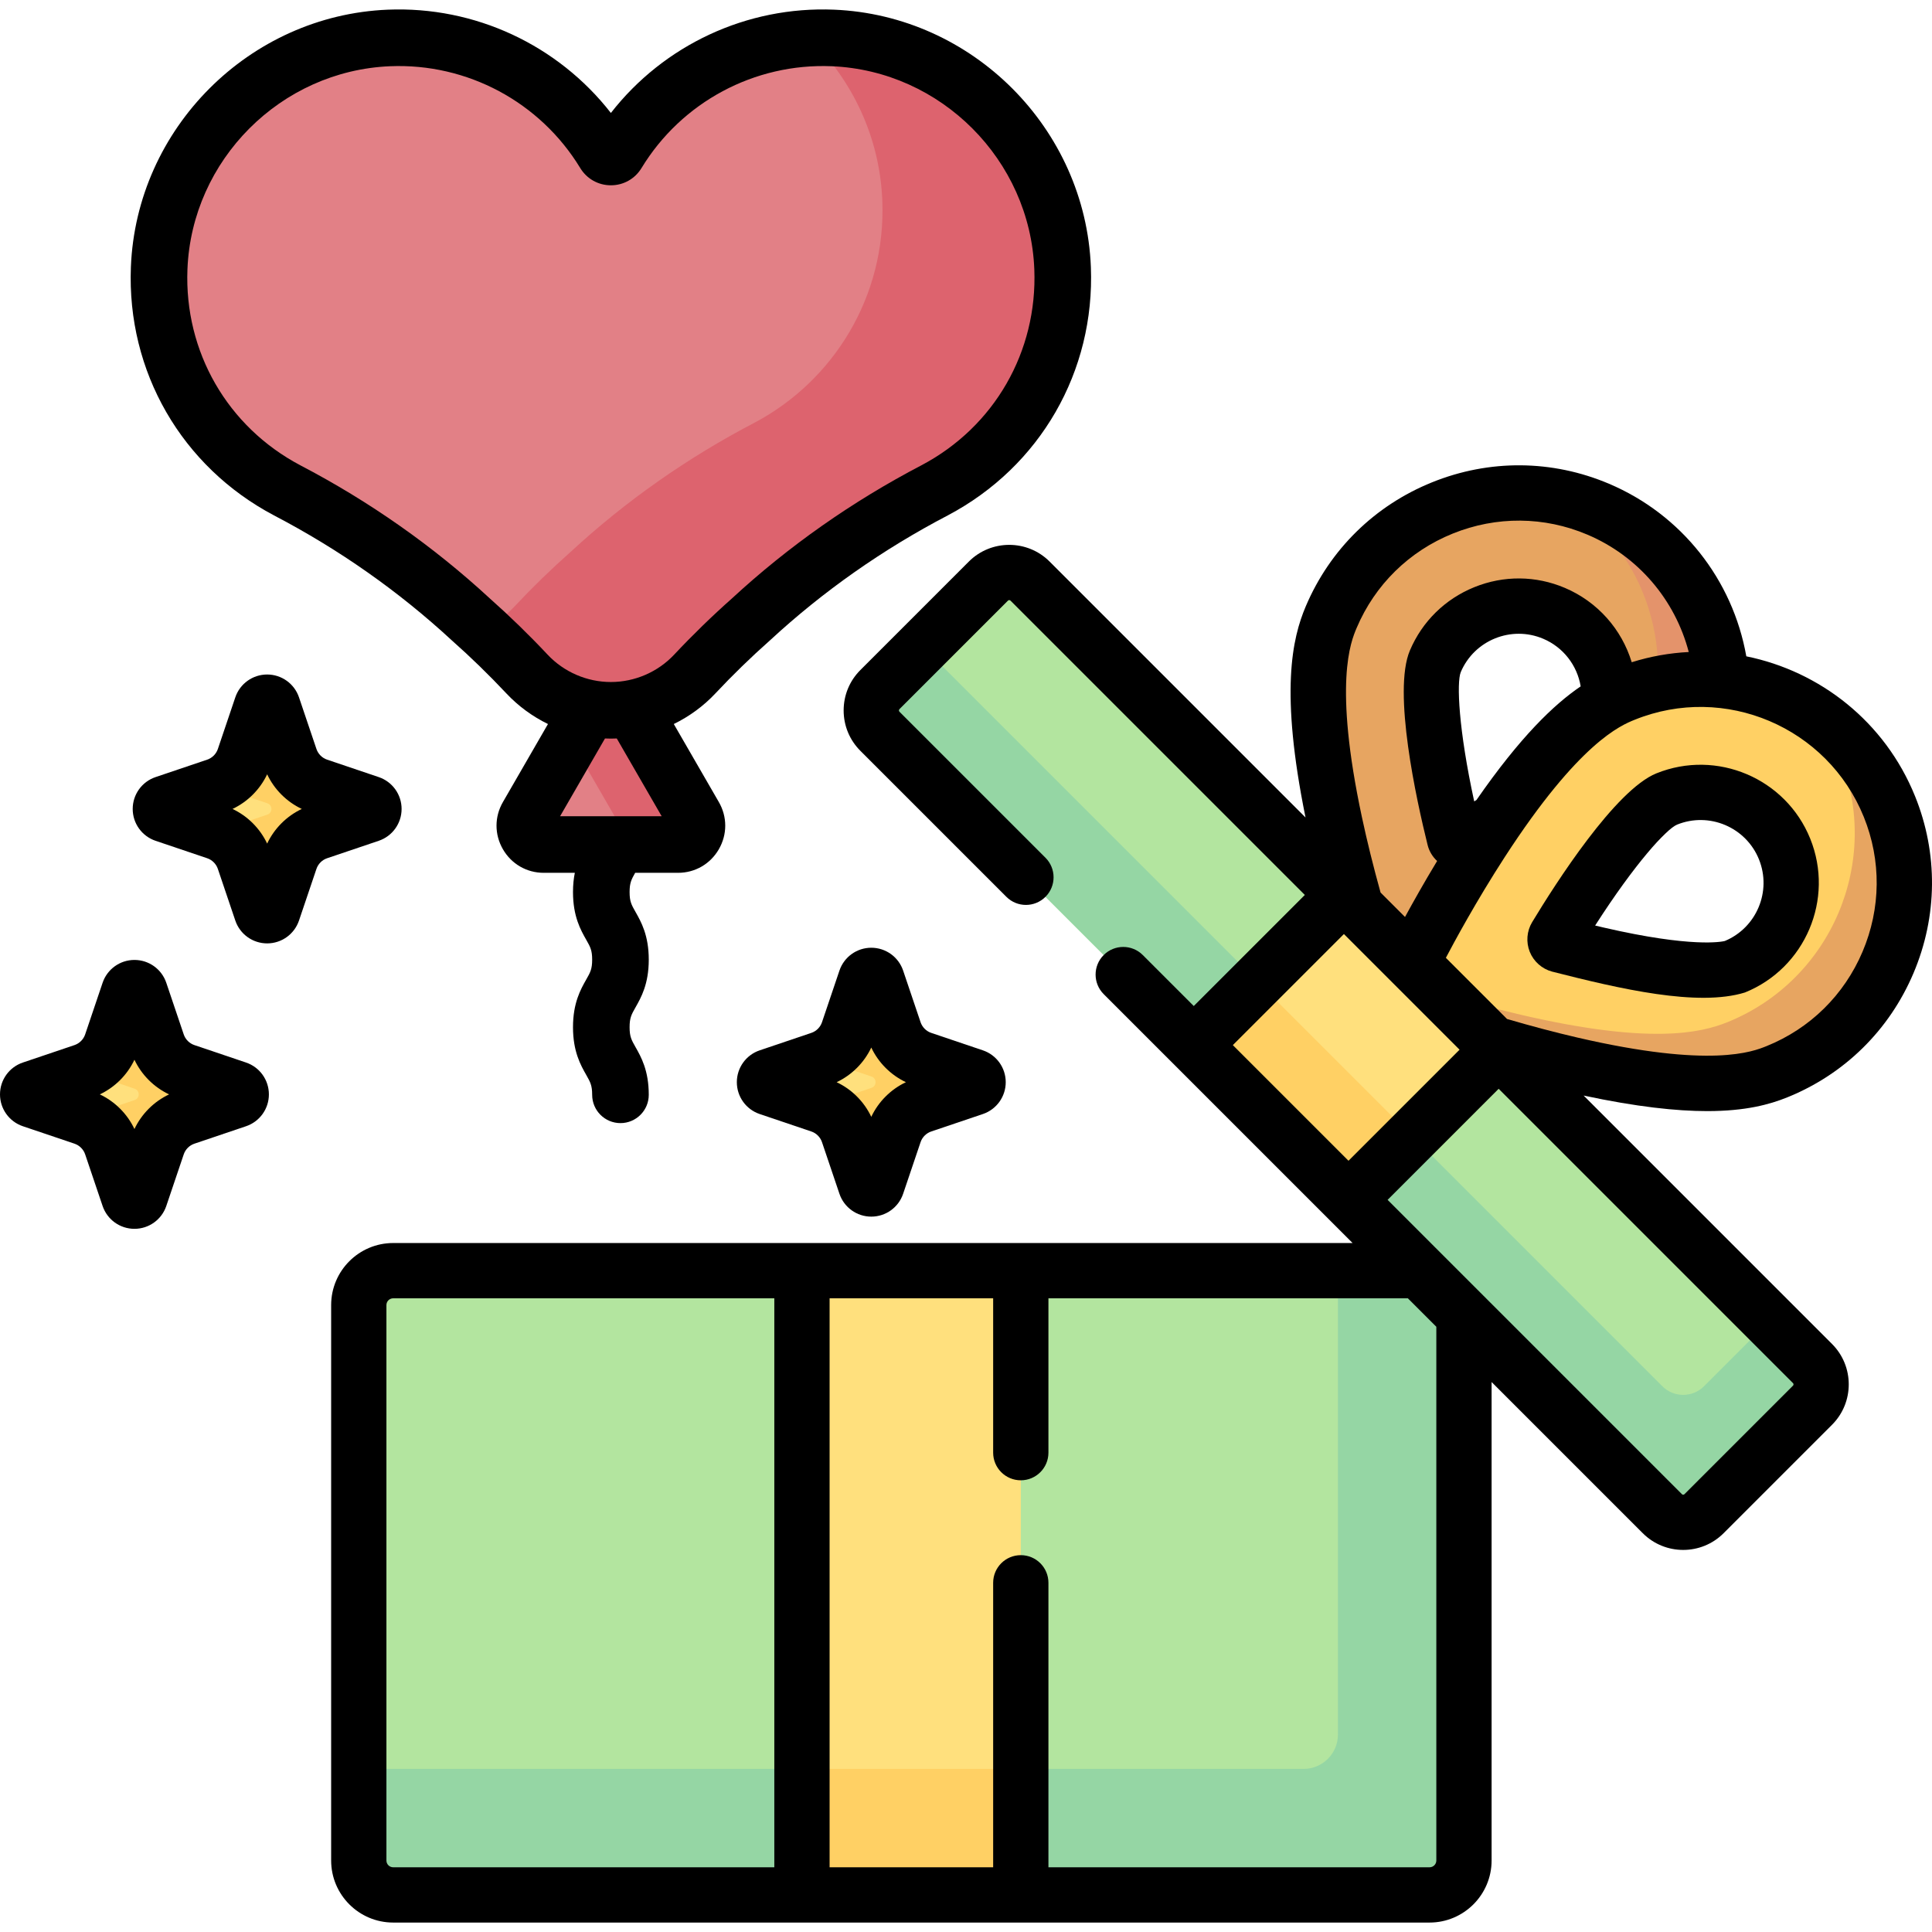 <svg id="Capa_1" enable-background="new 0 0 512 512" height="512" viewBox="0 0 512 512" width="512" xmlns="http://www.w3.org/2000/svg"><g><g><path d="m440.405 401.011-207.086-207.085c-3.124-3.124-3.124-8.19 0-11.314l28.479-28.479c3.124-3.124 8.19-3.124 11.314 0l207.085 207.085c3.124 3.124 3.124 8.19 0 11.314l-28.479 28.479c-3.124 3.124-8.189 3.124-11.313 0z" fill="#b3e59f"/></g><g><path d="m480.33 361.351-11.363-11.363-17.38 17.38c-3.051 3.051-7.998 3.051-11.049 0l-195.987-195.987-11.363 11.363c-3.051 3.051-3.051 7.998 0 11.049l207.35 207.35c3.051 3.051 7.998 3.051 11.049 0l28.743-28.743c3.051-3.051 3.051-7.998 0-11.049z" fill="#95d6a4"/></g><g><path d="m378.965 502.174h-274.884c-4.971 0-9-4.029-9-9v-147.435c0-4.971 4.029-9 9-9h274.884c4.971 0 9 4.029 9 9v147.435c0 4.97-4.029 9-9 9z" fill="#b3e59f"/></g><g><path d="m378.965 336.739h-24.396v122.923c0 5.035-4.082 9.116-9.116 9.116h-250.372v24.396c0 4.971 4.029 9 9 9h274.884c4.971 0 9-4.029 9-9v-147.435c0-4.971-4.029-9-9-9z" fill="#95d6a4"/></g><g><path d="m212.526 336.739h57.994v165.435h-57.994z" fill="#ffe07d"/></g><g><g><path d="m367.642 266.679-5.333-16.373c-.197-.607-4.88-15.054-8.547-32.214-7.241-33.89-4.025-47.365-.975-54.552 11.623-27.392 43.365-40.22 70.756-28.596 27.392 11.623 40.22 43.365 28.596 70.756-3.05 7.187-10.506 18.863-39.91 37.202-14.889 9.285-28.533 15.955-29.107 16.236zm44.193-104.144c-12.178-5.168-26.289.536-31.457 12.714-2.768 6.522.103 26.921 5.068 46.932.193.779 1.08 1.161 1.776.761 2.972-1.709 6.143-3.593 9.354-5.6 23.895-14.932 27.627-22.532 27.974-23.349 5.166-12.179-.537-26.291-12.715-31.458z" fill="#e7a561"/></g></g><g><g><path d="m423.543 134.944c-2.904-1.232-5.859-2.174-8.832-2.868 21.627 13.959 30.788 41.91 20.397 66.397-3.05 7.187-10.506 18.863-39.91 37.202-14.889 9.285-28.533 15.955-29.107 16.236l-2.813 1.37 4.364 13.398 15.481-7.541c.574-.28 14.218-6.95 29.107-16.236 29.405-18.339 36.861-30.015 39.91-37.202 11.623-27.392-1.206-59.133-28.597-70.756z" fill="#e4936b"/></g></g><g><g><g><path d="m368.044 267.387 7.807-15.348c.29-.569 7.194-14.096 16.735-28.822 18.843-29.084 30.646-36.338 37.885-39.263 27.588-11.15 59.103 2.224 70.253 29.811 11.15 27.588-2.224 59.103-29.811 70.253-7.238 2.925-20.767 5.91-54.527-1.915-17.094-3.962-31.458-8.894-32.062-9.101zm104.89-42.392c-4.957-12.265-18.968-18.211-31.233-13.254-6.526 2.638-18.803 18.896-29.395 36.426-.521.862-.063 1.983.91 2.244 3.197.859 6.633 1.73 10.174 2.547 27.455 6.338 35.467 3.603 36.291 3.27 12.264-4.957 18.21-18.968 13.253-31.233z" fill="#ffd064"/></g></g></g><g><path d="m500.723 213.764c-4.038-9.991-10.755-18.105-18.981-23.877 2.304 3.287 4.286 6.872 5.853 10.75 11.15 27.588-2.224 59.103-29.811 70.253-7.238 2.925-20.767 5.91-54.527-1.915-15.412-3.572-28.601-7.931-31.49-8.907l-3.723 7.319 16.279 5.614c.604.207 14.968 5.139 32.062 9.101 33.76 7.824 47.289 4.84 54.527 1.915 27.587-11.15 40.96-42.665 29.811-70.253z" fill="#e7a561"/></g><g><path d="m328.621 248.575h56.275v57.994h-56.275z" fill="#ffe07d" transform="matrix(.707 -.707 .707 .707 -91.781 333.565)"/></g><g><path d="m212.526 468.778h57.994v33.396h-57.994z" fill="#ffd064"/></g><g><path d="m333.365 260.027h23.883v57.994h-23.883z" fill="#ffd064" transform="matrix(.707 -.707 .707 .707 -103.233 328.822)"/></g><g><path d="m84.342 208.255 13.684 4.623c1.436.485 1.436 2.516 0 3.001l-13.684 4.623c-3.495 1.181-6.239 3.925-7.42 7.42l-4.623 13.684c-.485 1.436-2.516 1.436-3.001 0l-4.623-13.684c-1.181-3.495-3.925-6.239-7.42-7.42l-13.684-4.623c-1.436-.485-1.436-2.516 0-3.001l13.684-4.623c3.495-1.181 6.239-3.925 7.42-7.42l4.623-13.684c.485-1.436 2.516-1.436 3.001 0l4.623 13.684c1.18 3.495 3.924 6.239 7.42 7.42z" fill="#ffe07d"/></g><g><path d="m49.173 283.899 13.684 4.623c1.436.485 1.436 2.516 0 3.001l-13.684 4.623c-3.495 1.181-6.239 3.925-7.42 7.42l-4.623 13.684c-.485 1.436-2.516 1.436-3.001 0l-4.623-13.684c-1.181-3.495-3.925-6.239-7.42-7.42l-13.684-4.623c-1.436-.485-1.436-2.516 0-3.001l13.684-4.623c3.495-1.181 6.239-3.925 7.42-7.42l4.623-13.684c.485-1.436 2.516-1.436 3.001 0l4.623 13.684c1.181 3.495 3.925 6.239 7.42 7.42z" fill="#ffe07d"/></g><g><path d="m244.443 280.666 13.684 4.623c1.436.485 1.436 2.516 0 3.001l-13.684 4.623c-3.495 1.181-6.239 3.925-7.42 7.42l-4.623 13.684c-.485 1.436-2.516 1.436-3.001 0l-4.623-13.684c-1.181-3.495-3.925-6.239-7.42-7.42l-13.684-4.623c-1.436-.485-1.436-2.516 0-3.001l13.684-4.623c3.495-1.181 6.239-3.925 7.42-7.42l4.623-13.684c.485-1.436 2.516-1.436 3.001 0l4.623 13.684c1.181 3.495 3.925 6.239 7.42 7.42z" fill="#ffe07d"/></g><g fill="#ffd064"><path d="m98.026 212.878-13.684-4.623c-3.495-1.181-6.239-3.925-7.42-7.42l-4.623-13.684c-.485-1.436-2.516-1.436-3.001 0l-4.623 13.684c-1.181 3.495-3.925 6.239-7.42 7.42l-.042.014 13.641 4.609c1.436.485 1.436 2.516 0 3.001l-13.641 4.609.042.014c3.495 1.181 6.239 3.925 7.42 7.42l4.623 13.684c.485 1.436 2.516 1.436 3.001 0l4.623-13.684c1.181-3.495 3.925-6.239 7.42-7.42l13.684-4.623c1.435-.485 1.435-2.516 0-3.001z"/><path d="m62.857 288.522-13.684-4.623c-3.495-1.181-6.239-3.925-7.42-7.42l-4.623-13.684c-.485-1.436-2.516-1.436-3.001 0l-4.623 13.684c-1.181 3.495-3.925 6.239-7.42 7.42l-.042.014 13.641 4.609c1.436.485 1.436 2.516 0 3.001l-13.641 4.609.042.014c3.495 1.181 6.239 3.925 7.42 7.42l4.623 13.684c.485 1.436 2.516 1.436 3.001 0l4.623-13.684c1.181-3.495 3.925-6.239 7.42-7.42l13.684-4.623c1.436-.485 1.436-2.516 0-3.001z"/><path d="m258.127 285.29-13.684-4.623c-3.495-1.181-6.239-3.925-7.42-7.42l-4.623-13.684c-.485-1.436-2.516-1.436-3.001 0l-4.623 13.684c-1.181 3.495-3.925 6.239-7.42 7.42l-.042.014 13.641 4.609c1.436.485 1.436 2.516 0 3.001l-13.641 4.609.042.014c3.495 1.181 6.239 3.925 7.42 7.42l4.623 13.684c.485 1.436 2.516 1.436 3.001 0l4.623-13.684c1.181-3.495 3.925-6.239 7.42-7.42l13.684-4.623c1.436-.485 1.436-2.516 0-3.001z"/></g><g><g><g><path d="m161.89 177.997-22.118 38.31c-1.924 3.333.481 7.5 4.33 7.5h35.576c3.849 0 6.255-4.167 4.33-7.5z" fill="#e28086"/></g></g><g><path d="m167.21 223.807h12.469c3.849 0 6.255-4.167 4.33-7.5l-22.118-38.31-10.564 18.298z" fill="#dd636e"/></g></g><g><path d="m281.599 71.06c-1.298-32.883-27.999-59.64-60.879-61.003-24.181-1.002-45.521 11.499-57.117 30.577-.786 1.294-2.639 1.294-3.426 0-11.596-19.08-32.938-31.58-57.119-30.577-32.88 1.364-59.58 28.124-60.876 61.006-1.005 25.509 13.011 47.847 33.917 58.884 17.648 9.218 34.051 20.688 48.666 34.198 5.185 4.596 10.149 9.428 14.884 14.474 5.765 6.143 13.816 9.624 22.241 9.624 8.425 0 16.475-3.481 22.241-9.624 4.735-5.045 9.699-9.877 14.884-14.473 14.617-13.511 31.018-24.98 48.667-34.198 20.907-11.039 34.924-33.378 33.917-58.888z" fill="#e28086"/></g><g><g><path d="m281.599 71.06c-1.298-32.882-27.999-59.64-60.879-61.003-2.109-.087-4.195-.064-6.256.049 11.378 11.035 18.695 26.237 19.358 43.051 1.007 25.51-13.01 47.849-33.917 58.887-17.649 9.219-34.051 20.688-48.667 34.198-5.185 4.596-10.149 9.428-14.884 14.473-2.443 2.603-5.299 4.722-8.418 6.307 4.044 3.725 7.954 7.59 11.713 11.596 5.765 6.143 13.816 9.624 22.241 9.624s16.475-3.481 22.241-9.624c4.735-5.045 9.699-9.877 14.884-14.473 14.617-13.511 31.018-24.98 48.667-34.198 20.907-11.038 34.924-33.377 33.917-58.887z" fill="#dd636e"/></g></g><g><path d="m106.427 214.379c0-3.823-2.433-7.215-6.057-8.44l-13.684-4.623c-1.322-.447-2.378-1.503-2.825-2.825l-4.624-13.686c-1.225-3.622-4.616-6.055-8.44-6.055s-7.215 2.433-8.44 6.057l-4.623 13.684c-.447 1.322-1.503 2.378-2.825 2.825l-13.686 4.624c-3.622 1.225-6.055 4.616-6.055 8.44s2.433 7.215 6.057 8.44l13.684 4.623c1.322.447 2.378 1.503 2.825 2.825l4.624 13.684c1.224 3.623 4.616 6.057 8.44 6.057s7.215-2.434 8.44-6.057l4.623-13.684c.447-1.322 1.503-2.378 2.825-2.825l13.686-4.624c3.622-1.225 6.055-4.617 6.055-8.44zm-35.629 9.179c-1.896-4.014-5.165-7.283-9.18-9.18 4.015-1.896 7.283-5.166 9.18-9.18 1.896 4.015 5.165 7.283 9.18 9.18-4.015 1.898-7.284 5.166-9.18 9.18z"/><path d="m65.202 281.583-13.684-4.623c-1.322-.447-2.378-1.503-2.825-2.825l-4.623-13.684c-1.224-3.623-4.616-6.058-8.44-6.058s-7.216 2.434-8.44 6.057l-4.623 13.683c-.447 1.323-1.504 2.379-2.826 2.826l-13.683 4.623c-3.624 1.224-6.058 4.616-6.058 8.441 0 3.824 2.434 7.216 6.057 8.44l13.684 4.623c1.322.447 2.379 1.504 2.826 2.826l4.623 13.683c1.224 3.623 4.616 6.058 8.44 6.058s7.216-2.434 8.44-6.057l4.623-13.684c.447-1.322 1.503-2.379 2.825-2.825l13.684-4.623c3.623-1.224 6.058-4.616 6.058-8.44-.001-3.826-2.436-7.218-6.058-8.441zm-29.573 17.619c-1.896-4.014-5.165-7.282-9.179-9.179 4.014-1.896 7.282-5.165 9.179-9.179 1.897 4.014 5.165 7.282 9.179 9.179-4.013 1.897-7.282 5.165-9.179 9.179z"/><path d="m215.01 273.727-13.685 4.624c-3.622 1.225-6.055 4.616-6.055 8.44s2.433 7.215 6.057 8.44l13.684 4.623c1.322.447 2.378 1.503 2.825 2.825l4.624 13.683c1.224 3.623 4.616 6.058 8.44 6.058s7.216-2.434 8.44-6.057l4.623-13.684c.447-1.322 1.503-2.378 2.825-2.825l13.686-4.624c3.622-1.225 6.055-4.616 6.055-8.44s-2.433-7.215-6.057-8.44l-13.684-4.623c-1.322-.447-2.378-1.503-2.825-2.825l-4.623-13.684c-1.224-3.623-4.616-6.058-8.44-6.058s-7.216 2.434-8.44 6.057l-4.624 13.685c-.447 1.322-1.503 2.378-2.826 2.825zm15.889 3.884c1.896 4.015 5.165 7.283 9.18 9.18-4.015 1.896-7.283 5.165-9.18 9.18-1.897-4.015-5.165-7.283-9.18-9.18 4.014-1.897 7.283-5.166 9.18-9.18z"/><path d="m479.725 222.25c-6.471-16.009-24.76-23.77-40.769-17.3-10.86 4.389-26.64 29.036-32.92 39.429-1.427 2.362-1.664 5.302-.634 7.864 1.032 2.565 3.242 4.525 5.914 5.243 18.023 4.59 38.637 9.388 51.109 5.533 16.009-6.47 23.77-24.759 17.3-40.769zm-22.637 27.125c-.752.188-8.631 1.854-32.051-3.554-.76-.175-1.529-.357-2.308-.544 10.649-16.606 18.924-25.586 21.716-26.745 8.522-3.444 18.254.686 21.698 9.207 3.423 8.469-.637 18.137-9.055 21.636z"/><path d="m507.514 211.019c-7.997-19.788-25.223-33.126-44.722-37.087-3.609-20.351-17.168-37.576-36.388-45.732-15.048-6.385-31.704-6.522-46.897-.38-15.193 6.14-27.077 17.81-33.464 32.859-3.622 8.536-6.843 22.602-.065 55.962l-67.819-67.819c-5.902-5.902-15.506-5.902-21.408 0l-28.743 28.744c-2.859 2.859-4.434 6.66-4.434 10.704s1.575 7.845 4.434 10.704l38.694 38.695c2.86 2.86 7.498 2.86 10.359 0s2.861-7.498 0-10.359l-38.694-38.694c-.19-.19-.19-.5 0-.691l28.743-28.743c.19-.19.5-.191.691 0l77.992 77.992-29.434 29.434-13.511-13.511c-2.86-2.86-7.498-2.86-10.359 0s-2.861 7.498 0 10.359l65.96 65.96h-254.251c-9.066 0-16.441 7.375-16.441 16.441v147.202c0 9.066 7.375 16.441 16.441 16.441h274.651c9.066 0 16.441-7.375 16.441-16.441v-126.805l40.068 40.068c2.951 2.951 6.827 4.427 10.704 4.427 3.876 0 7.753-1.475 10.704-4.427l28.744-28.744c5.902-5.902 5.902-15.505 0-21.407l-65.836-65.836c14.087 3.011 24.636 4.121 32.74 4.121 10.203 0 16.547-1.751 21.242-3.648 15.157-6.125 27.03-17.807 33.431-32.892s6.552-31.74.427-46.897zm-147.985-44.618c4.857-11.447 13.902-20.325 25.467-24.999s24.239-4.573 35.685.285c13.439 5.702 23.22 17.245 26.855 31.103-5.044.255-10.116 1.145-15.114 2.71-2.652-8.731-9.036-16.02-17.727-19.708-7.69-3.263-16.201-3.334-23.963-.196-7.762 3.137-13.834 9.1-17.098 16.791-4.607 10.858 1.753 39.672 4.701 51.555.406 1.637 1.297 3.104 2.516 4.228-3.56 5.893-6.482 11.111-8.507 14.838l-6.481-6.481c-1.906-6.855-3.572-13.569-4.939-19.965-7.595-35.548-2.928-46.547-1.395-50.161zm59.366 15.493c-7.087 4.807-16.033 13.393-27.615 30.111-.309.191-.534.329-.601.37-4.159-19.107-4.683-31.543-3.559-34.265 3.59-8.46 13.395-12.421 21.853-8.832 5.312 2.253 8.997 7.04 9.922 12.616zm-61.529 125.72-30.65-30.65 29.434-29.434 30.649 30.65zm-152.165 187.235h-101.003c-.988 0-1.792-.803-1.792-1.792v-147.202c0-.988.803-1.792 1.792-1.792h101.003zm175.439-1.792c0 .988-.804 1.792-1.792 1.792h-101.003v-75.393c0-4.045-3.279-7.325-7.325-7.325-4.045 0-7.325 3.279-7.325 7.325v75.393h-43.345v-150.786h43.345v40.906c0 4.045 3.279 7.325 7.325 7.325 4.045 0 7.325-3.279 7.325-7.325v-40.906h95.254l7.542 7.542v141.452zm94.511-126.527c.035.035.143.143.143.345s-.107.31-.143.345l-28.744 28.744c-.035.035-.143.143-.345.143s-.31-.107-.345-.143l-77.992-77.992 29.434-29.434zm18.45-114.337c-4.873 11.483-13.905 20.373-25.435 25.032-3.64 1.471-14.719 5.947-50.128-2.259-5.985-1.387-12.258-3.05-18.659-4.925l-16.208-16.209c2.076-3.956 7.993-14.952 15.561-26.635 19.766-30.508 30.842-34.984 34.482-36.455 23.842-9.636 51.081 1.921 60.718 25.765 4.659 11.53 4.541 24.203-.331 35.686z"/><path d="m72.626 136.595c17.216 8.992 33.045 20.114 47.048 33.057.038.036.077.07.116.105 4.963 4.399 9.804 9.107 14.391 13.994 3.174 3.382 6.929 6.12 11.037 8.123l-11.941 20.683c-2.26 3.914-2.259 8.586 0 12.5s6.306 6.25 10.825 6.25h8.234c-.298 1.476-.485 3.156-.485 5.102 0 6.456 2.032 10.039 3.516 12.655 1.073 1.892 1.563 2.756 1.563 5.254 0 2.499-.49 3.362-1.563 5.254-1.484 2.616-3.516 6.198-3.516 12.654s2.032 10.039 3.516 12.655c1.073 1.893 1.563 2.756 1.563 5.255 0 4.142 3.358 7.5 7.5 7.5s7.5-3.358 7.5-7.5c0-6.456-2.032-10.039-3.516-12.655-1.073-1.893-1.563-2.756-1.563-5.255 0-2.498.49-3.362 1.563-5.254 1.484-2.616 3.516-6.199 3.516-12.655s-2.032-10.038-3.516-12.654c-1.073-1.892-1.563-2.756-1.563-5.254 0-2.427.467-3.319 1.477-5.102h11.35c4.519 0 8.565-2.336 10.825-6.25 2.259-3.914 2.259-8.586 0-12.5l-11.941-20.683c4.108-2.004 7.864-4.741 11.037-8.123 4.584-4.884 9.425-9.592 14.39-13.994.039-.035.078-.069.116-.104 14.002-12.943 29.832-24.065 47.078-33.074 24.476-12.921 39.002-38.141 37.91-65.815-1.449-36.722-31.346-66.679-68.063-68.201-23.133-.963-45.112 9.379-59.14 27.372-14.029-17.994-36.007-28.327-59.144-27.371-36.716 1.523-66.611 31.482-68.059 68.205-1.091 27.672 13.435 52.89 37.939 65.826zm75.806 79.712 11.896-20.605c1.039.052 2.085.052 3.123 0l11.897 20.605zm-98.757-144.948c1.142-28.971 24.727-52.607 53.693-53.808 20.465-.849 39.77 9.489 50.399 26.977 1.74 2.865 4.776 4.576 8.121 4.577h.002c3.344 0 6.379-1.709 8.122-4.575 10.63-17.49 29.951-27.824 50.397-26.979 28.966 1.201 52.552 24.834 53.696 53.805.862 21.85-10.604 41.759-29.895 51.943-18.368 9.595-35.268 21.466-50.229 35.286-5.287 4.69-10.44 9.703-15.319 14.901-4.328 4.611-10.441 7.256-16.772 7.256s-12.444-2.645-16.772-7.257c-4.882-5.201-10.036-10.214-15.32-14.902-14.962-13.82-31.86-25.69-50.198-35.269-19.319-10.199-30.786-30.106-29.925-51.955z"/></g></g></svg>